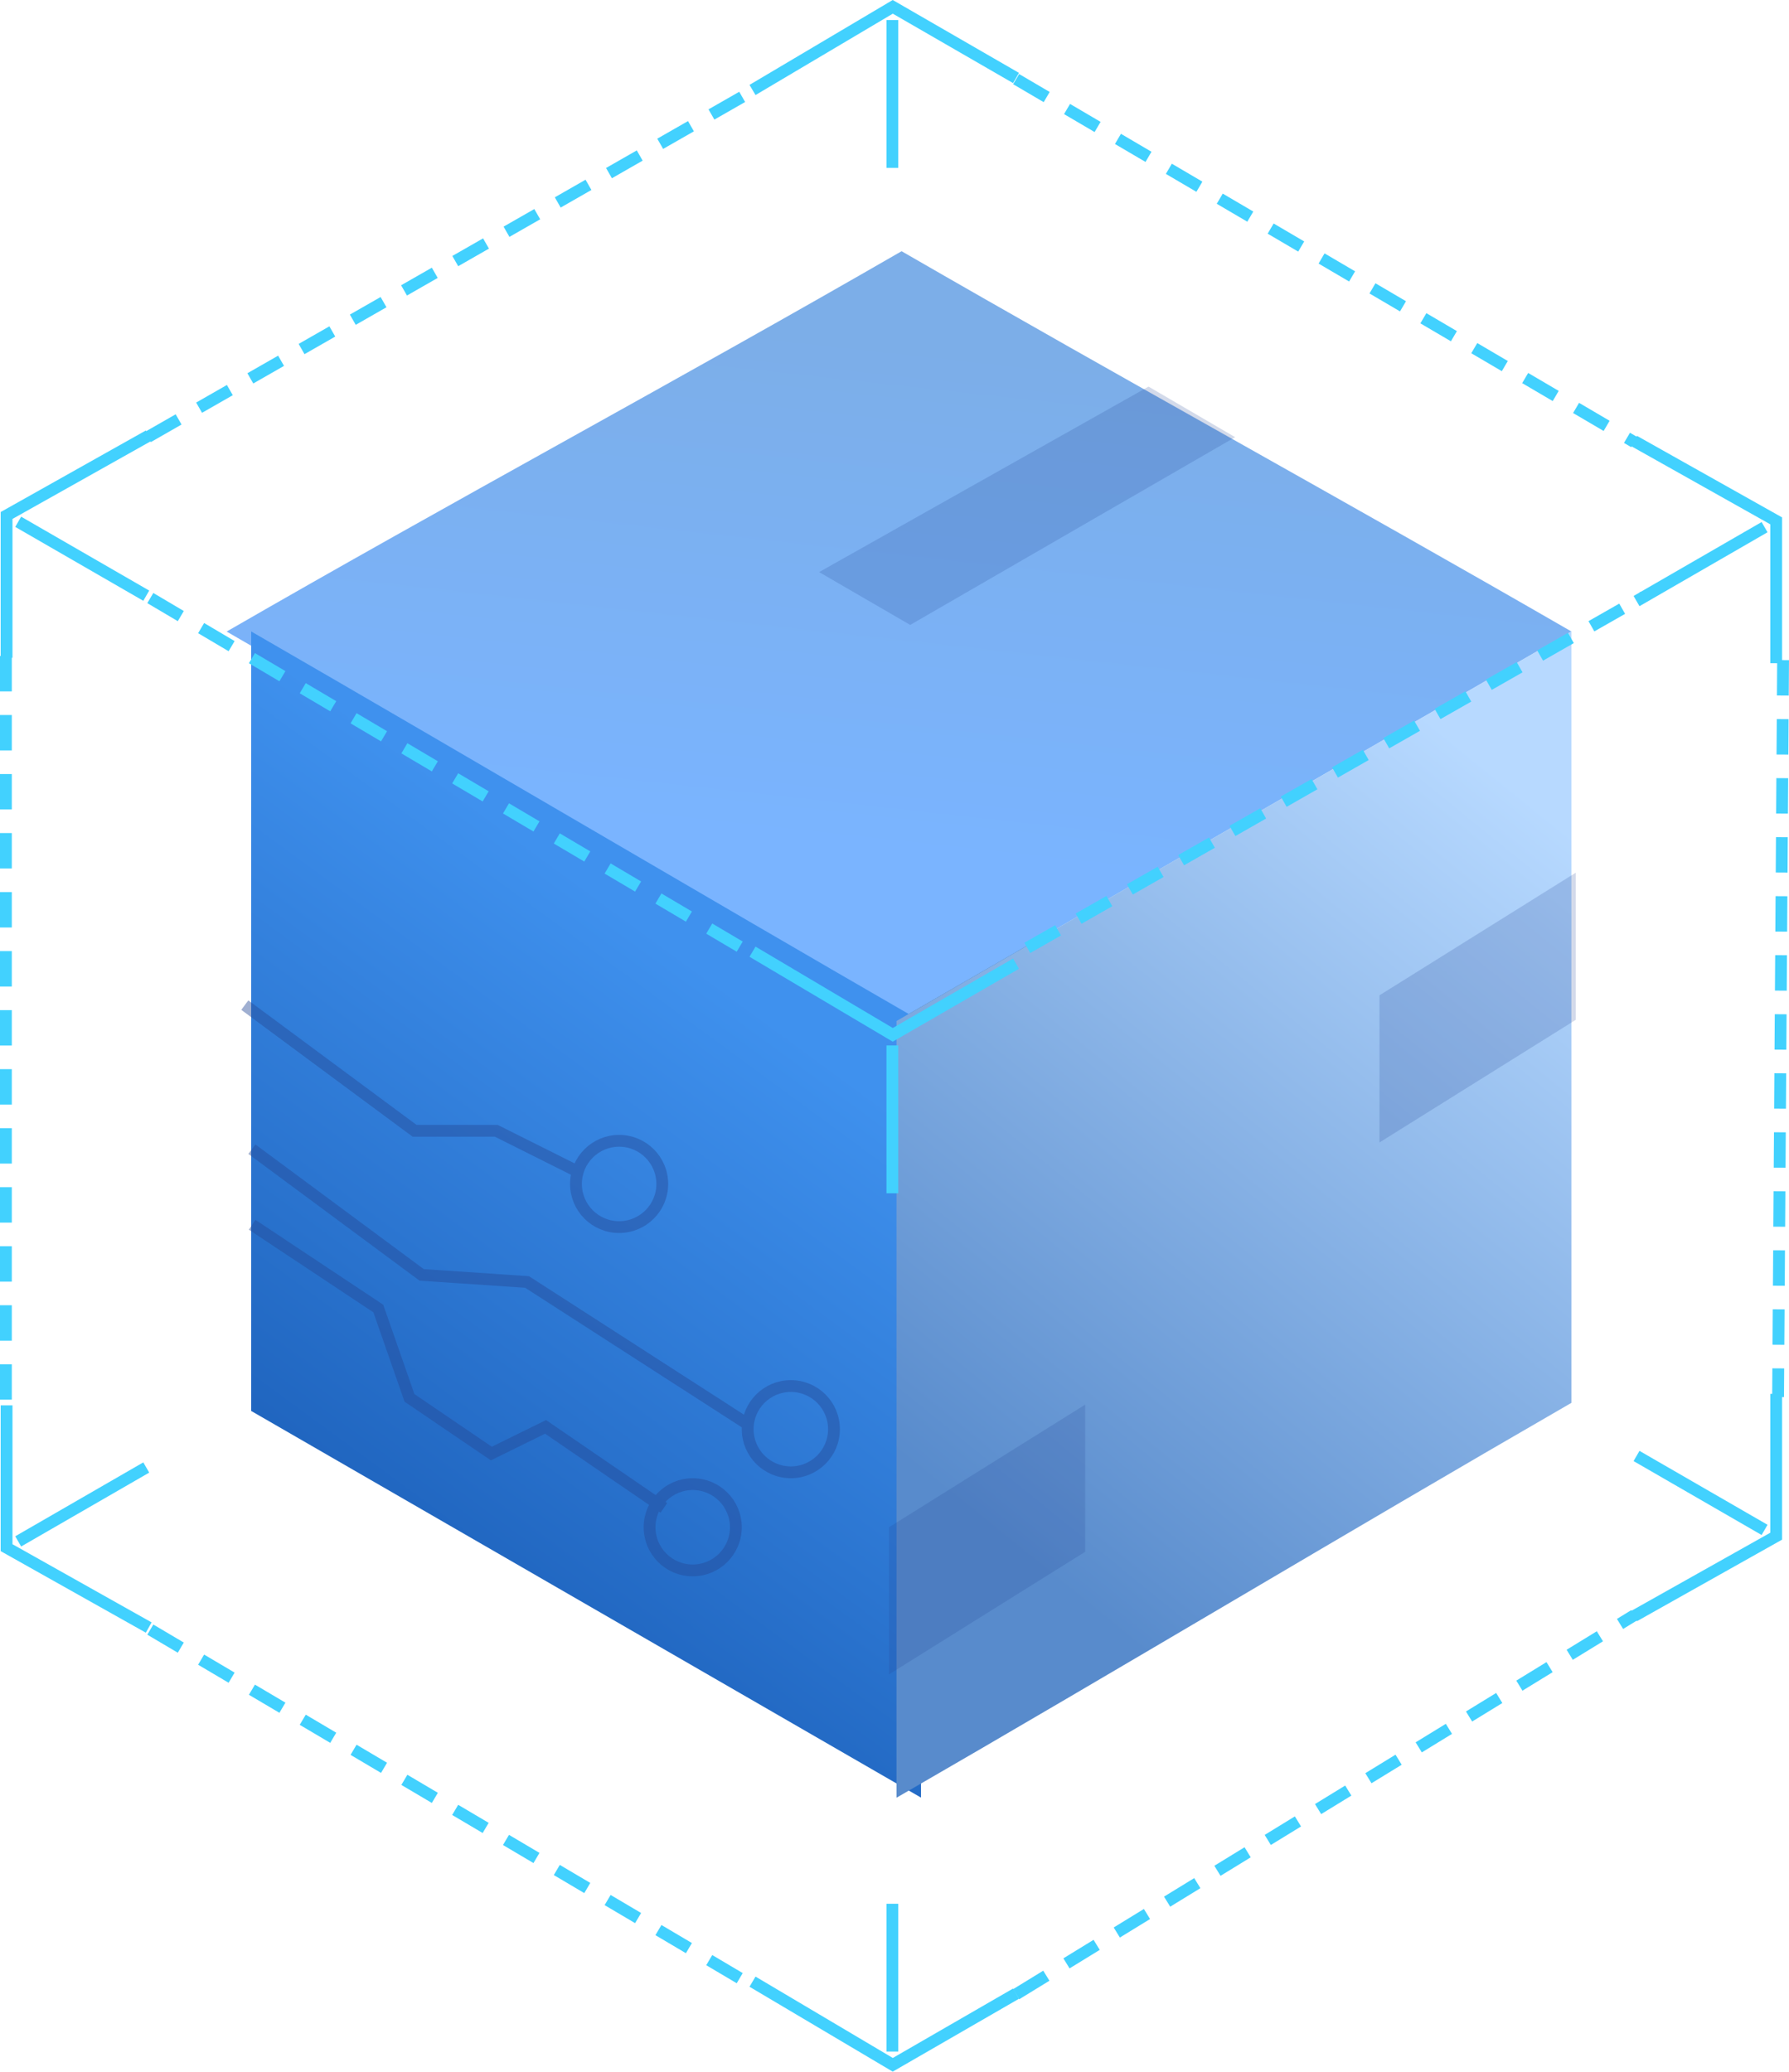 <svg xmlns="http://www.w3.org/2000/svg" xmlns:xlink="http://www.w3.org/1999/xlink" width="151.524" height="175.496" viewBox="0 0 151.524 175.496">
  <defs>
    <linearGradient id="linear-gradient" x1="0.322" y1="0.746" x2="0.444" y2="0.108" gradientUnits="objectBoundingBox">
      <stop offset="0" stop-color="#7ab4ff"/>
      <stop offset="1" stop-color="#7caee8"/>
    </linearGradient>
    <linearGradient id="linear-gradient-2" x1="0.263" y1="0.799" x2="0.506" y2="0.22" gradientUnits="objectBoundingBox">
      <stop offset="0" stop-color="#1f64be"/>
      <stop offset="1" stop-color="#3f91ee"/>
    </linearGradient>
    <linearGradient id="linear-gradient-3" x1="0.47" y1="0.923" x2="0.853" y2="0.108" gradientUnits="objectBoundingBox">
      <stop offset="0" stop-color="#588bcc"/>
      <stop offset="1" stop-color="#b7d9ff"/>
    </linearGradient>
  </defs>
  <g id="flexible" transform="translate(0.5 0.579)">
    <g id="Group_1290" data-name="Group 1290" transform="translate(18.697 20.702)">
      <path id="Path_1179" data-name="Path 1179" d="M6597.857,803.64l-12.038,6.766v12.056" transform="translate(-6529.162 -744.621)" fill="none" stroke="#0059a5" stroke-miterlimit="22.926" stroke-width="2" fill-rule="evenodd"/>
      <line id="Line_11" data-name="Line 11" x2="10.845" y2="6.26" transform="translate(46.797 60.058)" fill="none" stroke="#0059a5" stroke-miterlimit="22.926" stroke-width="2"/>
      <path id="Path_1184" data-name="Path 1184" d="M289.55,89.44c19.094-11.023,38.073-21.2,57.166-32.22,18.991,10.965,37.736,21.247,56.734,32.215-19.094,11.024-38.076,21.985-57.169,33.008C327.289,111.48,308.548,100.407,289.55,89.44Z" transform="translate(-289.55 -57.22)" fill="url(#linear-gradient)"/>
      <path id="Path_1185" data-name="Path 1185" d="M289.57,383.714V317.68c19.045,11,37.69,22.017,56.732,33.01v65.778Q317.934,400.092,289.57,383.714Z" transform="translate(-287.492 -285.469)" fill="url(#linear-gradient-2)"/>
      <path id="Path_1186" data-name="Path 1186" d="M748.3,416.487c19.186-11.077,37.977-22.375,57.162-33.451V317.69c-19.186,11.077-37.977,21.928-57.162,33Z" transform="translate(-691.566 -285.477)" fill="url(#linear-gradient-3)"/>
    </g>
    <g id="Group_1291" data-name="Group 1291" transform="translate(0 0)">
      <g id="Group_1240" data-name="Group 1240" transform="translate(0.057 36.325)">
        <path id="Path_1173" data-name="Path 1173" d="M6057.95,488.71l-12.039,6.764V507.53" transform="translate(-6045.911 -488.71)" fill="none" stroke="#42d1fe" stroke-miterlimit="22.926" stroke-width="1" fill-rule="evenodd"/>
        <line id="Line_5" data-name="Line 5" x1="10.846" y1="6.26" transform="translate(0.984 7.299)" fill="none" stroke="#42d1fe" stroke-miterlimit="22.926" stroke-width="1"/>
      </g>
      <g id="Group_1241" data-name="Group 1241" transform="translate(137.902 36.779)">
        <path id="Path_1174" data-name="Path 1174" d="M7046.26,492.01l12.037,6.766v12.056" transform="translate(-7046.26 -492.01)" fill="none" stroke="#42d1fe" stroke-miterlimit="22.926" stroke-width="1" fill-rule="evenodd"/>
        <line id="Line_6" data-name="Line 6" y1="6.262" x2="10.845" transform="translate(0.208 7.299)" fill="none" stroke="#42d1fe" stroke-miterlimit="22.926" stroke-width="1"/>
      </g>
      <g id="Group_1242" data-name="Group 1242" transform="translate(63.236)">
        <path id="Path_1175" data-name="Path 1175" d="M6504.409,232.143l11.879-7.043,10.441,6.029" transform="translate(-6504.409 -225.1)" fill="none" stroke="#42d1fe" stroke-miterlimit="22.926" stroke-width="1" fill-rule="evenodd"/>
        <line id="Line_7" data-name="Line 7" y1="12.522" transform="translate(11.846 1.12)" fill="none" stroke="#42d1fe" stroke-miterlimit="22.926" stroke-width="1"/>
      </g>
      <g id="Group_1243" data-name="Group 1243" transform="translate(63.236 160.695)">
        <path id="Path_1176" data-name="Path 1176" d="M6504.409,1439.16l11.879,7.043,10.441-6.029" transform="translate(-6504.409 -1432.561)" fill="none" stroke="#42d1fe" stroke-miterlimit="22.926" stroke-width="1" fill-rule="evenodd"/>
        <line id="Line_8" data-name="Line 8" y2="12.522" transform="translate(11.846)" fill="none" stroke="#42d1fe" stroke-miterlimit="22.926" stroke-width="1"/>
      </g>
      <g id="Group_1244" data-name="Group 1244" transform="translate(137.902 117.5)">
        <path id="Path_1177" data-name="Path 1177" d="M7046.26,1096.622l12.037-6.766V1077.8" transform="translate(-7046.26 -1077.8)" fill="none" stroke="#42d1fe" stroke-miterlimit="22.926" stroke-width="1" fill-rule="evenodd"/>
        <line id="Line_9" data-name="Line 9" x2="10.845" y2="6.262" transform="translate(0.208 5.261)" fill="none" stroke="#42d1fe" stroke-miterlimit="22.926" stroke-width="1"/>
      </g>
      <g id="Group_1245" data-name="Group 1245" transform="translate(0.057 118.475)">
        <path id="Path_1178" data-name="Path 1178" d="M6057.95,1103.7l-12.039-6.766V1084.88" transform="translate(-6045.911 -1084.88)" fill="none" stroke="#42d1fe" stroke-miterlimit="22.926" stroke-width="1" fill-rule="evenodd"/>
        <line id="Line_10" data-name="Line 10" x1="10.846" y2="6.26" transform="translate(0.984 5.262)" fill="none" stroke="#42d1fe" stroke-miterlimit="22.926" stroke-width="1"/>
      </g>
      <line id="Line_12" data-name="Line 12" y1="29.438" x2="51.43" transform="translate(12.024 7.003)" fill="none" stroke="#42d1fe" stroke-miterlimit="22.926" stroke-width="1" stroke-dasharray="3 2"/>
      <line id="Line_13" data-name="Line 13" x2="52.349" y2="30.747" transform="translate(85.565 6.124)" fill="none" stroke="#42d1fe" stroke-miterlimit="22.926" stroke-width="1" stroke-dasharray="3 2"/>
      <line id="Line_14" data-name="Line 14" x1="0.424" y2="62.429" transform="translate(150.099 55.341)" fill="none" stroke="#42d1fe" stroke-miterlimit="22.926" stroke-width="1" stroke-dasharray="3 2"/>
      <line id="Line_15" data-name="Line 15" y1="32.112" x2="52.36" transform="translate(85.565 136.246)" fill="none" stroke="#42d1fe" stroke-miterlimit="22.926" stroke-width="1" stroke-dasharray="3 2"/>
      <line id="Line_16" data-name="Line 16" y2="63.119" transform="translate(0 54.992)" fill="none" stroke="#42d1fe" stroke-miterlimit="22.926" stroke-width="1" stroke-dasharray="3 2"/>
      <line id="Line_17" data-name="Line 17" x2="51.022" y2="30.178" transform="translate(12.231 137.47)" fill="none" stroke="#42d1fe" stroke-miterlimit="22.926" stroke-width="1" stroke-dasharray="3 2"/>
      <line id="Line_18" data-name="Line 18" y1="29.745" x2="52.165" transform="translate(86.51 49.974)" fill="none" stroke="#42d1fe" stroke-miterlimit="22.926" stroke-width="1" stroke-dasharray="3 2"/>
      <line id="Line_19" data-name="Line 19" x2="51.022" y2="30.178" transform="translate(12.231 50.085)" fill="none" stroke="#42d1fe" stroke-miterlimit="22.926" stroke-width="1" stroke-dasharray="3 2"/>
      <path id="Path_1187" data-name="Path 1187" d="M6504.409,1439.16l11.879,7.043,10.441-6.029" transform="translate(-6441.173 -1359.118)" fill="none" stroke="#42d1fe" stroke-miterlimit="22.926" stroke-width="1" fill-rule="evenodd"/>
      <line id="Line_20" data-name="Line 20" y2="12.522" transform="translate(75.082 87.985)" fill="none" stroke="#42d1fe" stroke-miterlimit="22.926" stroke-width="1"/>
      <g id="Group_1320" data-name="Group 1320" transform="translate(20.234 32.17)">
        <g id="Group_1320-2" data-name="Group 1320" transform="translate(0 52.397)" opacity="0.44">
          <path id="Path_1191" data-name="Path 1191" d="M-3.831-2.561,10.549,8.087l8.925.6L38.161,20.727" transform="translate(4.432 14.767)" fill="none" stroke="#254896" stroke-width="1"/>
          <g id="Group_1312" data-name="Group 1312">
            <path id="Path_1190" data-name="Path 1190" d="M0,0,14.38,10.648H21.3L28.4,14.2" fill="none" stroke="#254896" stroke-width="1"/>
            <g id="Ellipse_335" data-name="Ellipse 335" transform="translate(27.549 10.995)" fill="none" stroke="#254896" stroke-width="1">
              <ellipse cx="4.155" cy="4.155" rx="4.155" ry="4.155" stroke="none"/>
              <ellipse cx="4.155" cy="4.155" rx="3.655" ry="3.655" fill="none"/>
            </g>
          </g>
          <g id="Ellipse_336" data-name="Ellipse 336" transform="translate(42.092 31.769)" fill="none" stroke="#254896" stroke-width="1">
            <ellipse cx="4.155" cy="4.155" rx="4.155" ry="4.155" stroke="none"/>
            <ellipse cx="4.155" cy="4.155" rx="3.655" ry="3.655" fill="none"/>
          </g>
          <g id="Group_1313" data-name="Group 1313" transform="translate(0.624 18.609)">
            <path id="Path_1192" data-name="Path 1192" d="M-2.084-2.894h0L8.6,4.2l2.639,7.568,6.936,4.717,4.591-2.26,10.019,6.864" transform="translate(2.084 2.894)" fill="none" stroke="#254896" stroke-width="1"/>
            <g id="Ellipse_337" data-name="Ellipse 337" transform="translate(33.158 21.47)" fill="none" stroke="#254896" stroke-width="1">
              <ellipse cx="4.155" cy="4.155" rx="4.155" ry="4.155" stroke="none"/>
              <ellipse cx="4.155" cy="4.155" rx="3.655" ry="3.655" fill="none"/>
            </g>
          </g>
        </g>
        <g id="Group_1318" data-name="Group 1318" transform="translate(48.644 0)">
          <path id="Path_1195" data-name="Path 1195" d="M0,5.387,16.62-5V7.465L0,17.852Z" transform="translate(47.461 46.181)" fill="#254896" opacity="0.2"/>
          <path id="Path_1197" data-name="Path 1197" d="M-3.846,12.459l27.9-15.713L31.39,1.031,3.868,16.935Z" transform="translate(3.846 3.255)" fill="#254896" opacity="0.2"/>
          <path id="Path_1196" data-name="Path 1196" d="M0,5.387,16.62-5V7.465L0,17.852Z" transform="translate(5.912 91.244)" fill="#254896" opacity="0.2"/>
        </g>
      </g>
    </g>
  </g>
</svg>
